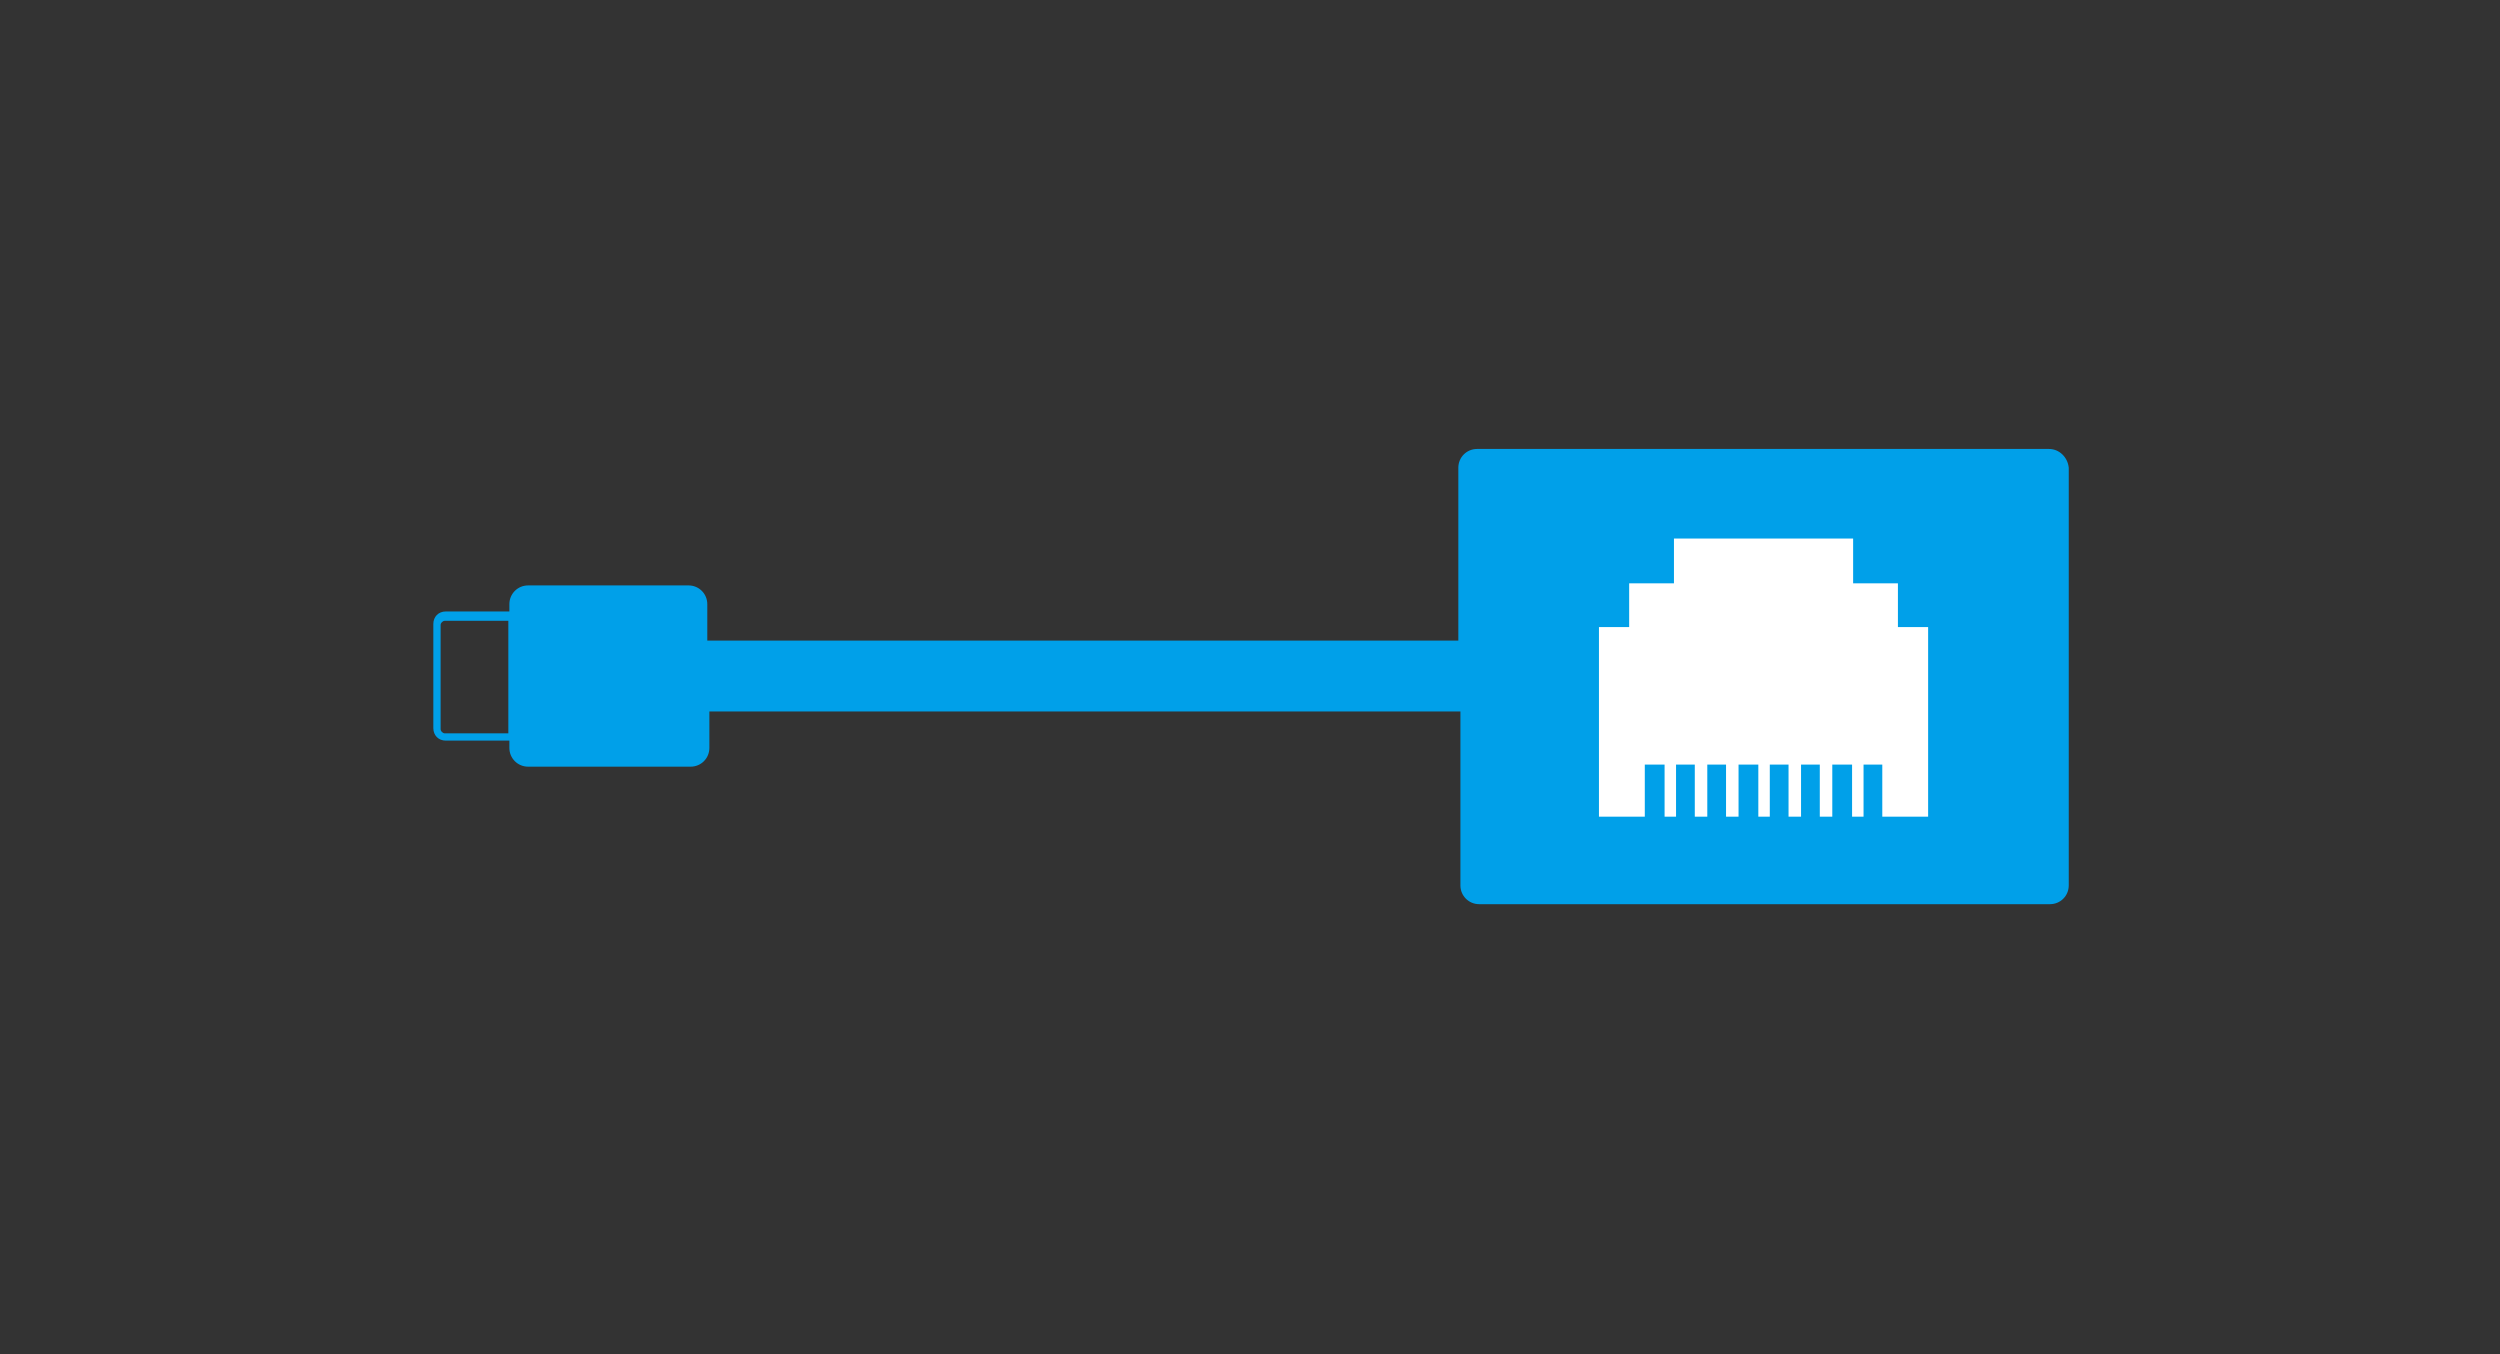 <?xml version="1.0" encoding="utf-8"?>
<!-- Generator: Adobe Illustrator 27.8.1, SVG Export Plug-In . SVG Version: 6.00 Build 0)  -->
<svg version="1.1" id="レイヤー_1" xmlns="http://www.w3.org/2000/svg" xmlns:xlink="http://www.w3.org/1999/xlink" x="0px"
	 y="0px" viewBox="0 0 240 130" style="enable-background:new 0 0 240 130;" xml:space="preserve">
<rect x="0" y="0" width="240" height="130" fill="#333333" stroke="none"/>
<style type="text/css">
	.st0{fill:none;}
	.st1{fill:#DCF2FC;}
	.st2{fill:#00A0E9;}
	.st3{fill:#FFFFFF;}
</style>
<rect class="st0" width="240" height="130"/>
<polygon class="st0" points="-18.5,14.1 -18.5,13.1 -18.5,13.1 "/>
<path class="st1" d="M-18.5,13.1L-18.5,13.1L-18.5,13.1z"/>
<g>
	<path class="st2" d="M196.7,43.1h-54.9c-1,0-1.8,0.8-1.8,1.8v16.6H67.9V58c0-1-0.8-1.8-1.8-1.8H50.7c-1,0-1.8,0.8-1.8,1.8v0.7h-6.1
		c-0.7,0-1.2,0.5-1.2,1.2v10c0,0.7,0.5,1.2,1.2,1.2h6.1v0.7c0,1,0.8,1.8,1.8,1.8h15.6c1,0,1.8-0.8,1.8-1.8v-3.5h72.1v16.7
		c0,1,0.8,1.8,1.8,1.8h54.8c1,0,1.8-0.8,1.8-1.8V44.9C198.5,43.9,197.7,43.1,196.7,43.1z M48.8,70.4h-6.1c-0.2,0-0.4-0.2-0.4-0.4
		v-10c0-0.2,0.2-0.4,0.4-0.4h6.1V70.4z"/>
	<polygon class="st3" points="185.1,60.2 182.2,60.2 182.2,56 177.9,56 177.9,51.7 160.7,51.7 160.7,56 156.4,56 156.4,60.2 
		153.5,60.2 153.5,67.3 153.5,71.4 153.5,78.4 157.9,78.4 157.9,73.4 159.8,73.4 159.8,78.4 160.9,78.4 160.9,73.4 162.7,73.4 
		162.7,78.4 163.9,78.4 163.9,73.4 165.7,73.4 165.7,78.4 166.9,78.4 166.9,73.4 168.8,73.4 168.8,78.4 169.9,78.4 169.9,73.4 
		171.7,73.4 171.7,78.4 172.9,78.4 172.9,73.4 174.7,73.4 174.7,78.4 175.9,78.4 175.9,73.4 177.8,73.4 177.8,78.4 178.9,78.4 
		178.9,73.4 180.7,73.4 180.7,78.4 185.1,78.4 185.1,71.4 185.1,71.4 	"/>
</g>
</svg>
